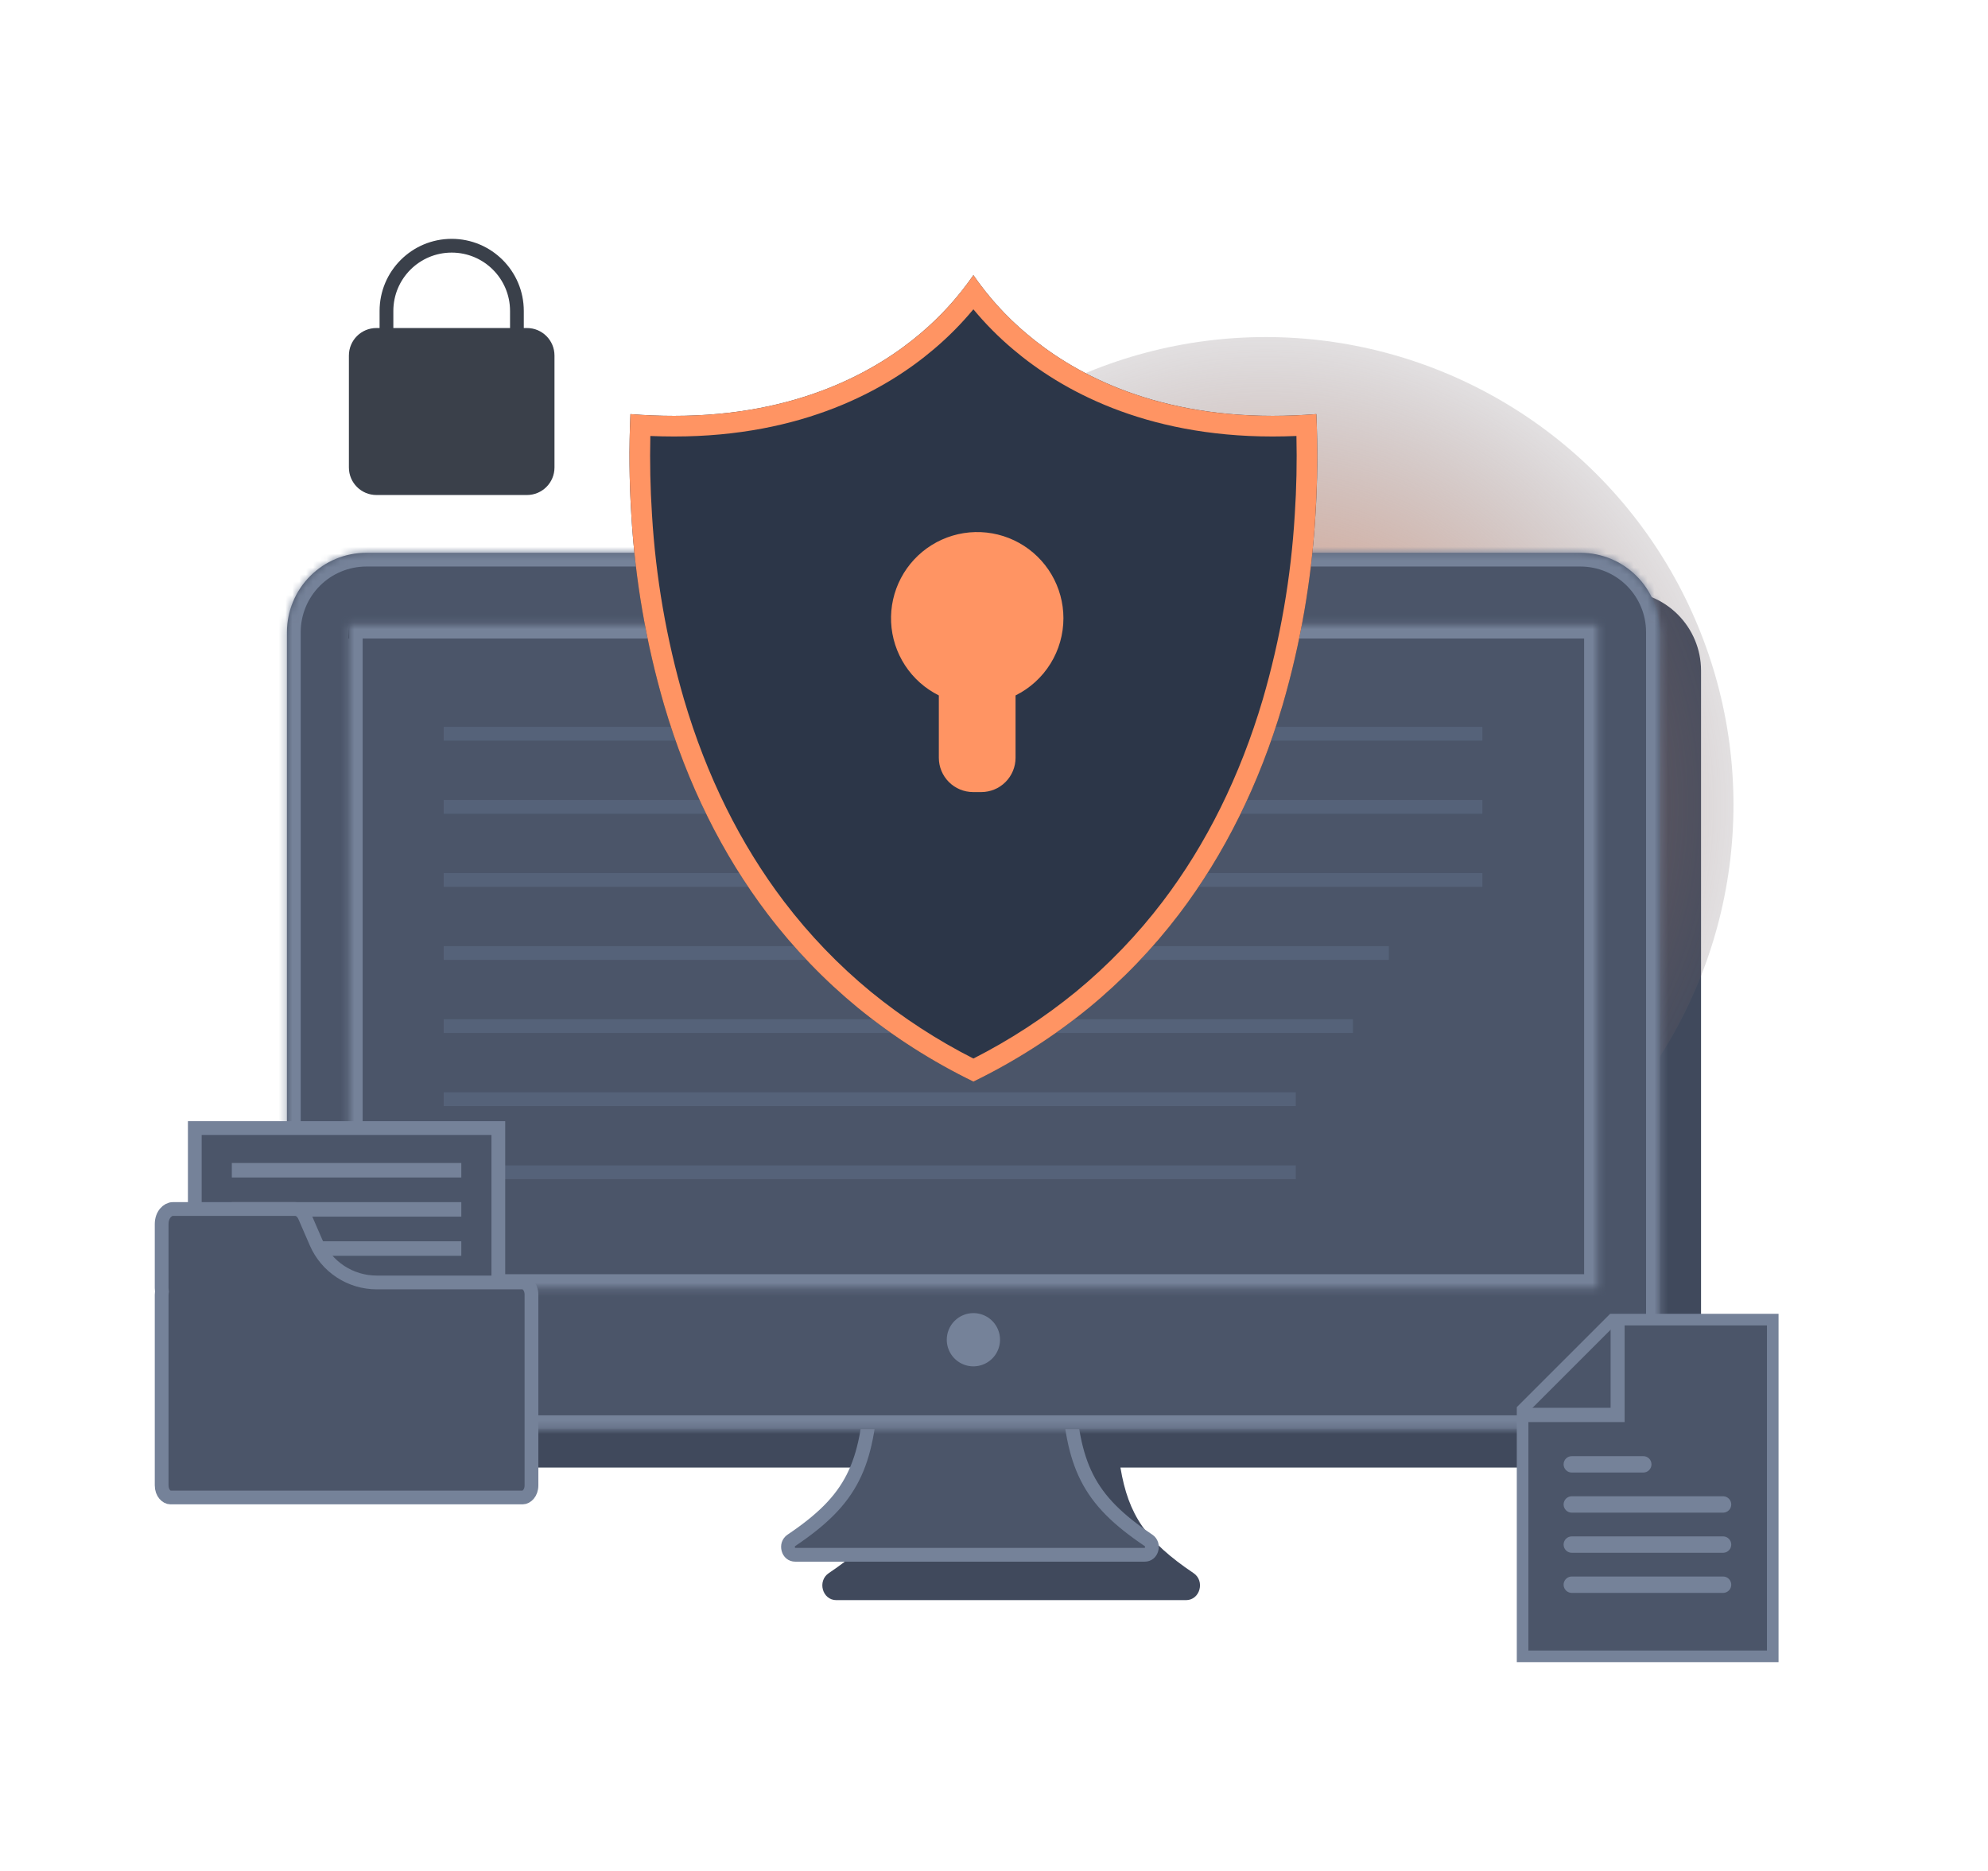<svg width="289" height="272" viewBox="0 0 289 272" fill="none" xmlns="http://www.w3.org/2000/svg"><g clip-path="url(#clip0_4997_20448)"><path d="M109.082 82.158C109.157 83.427 109.258 84.694 109.384 85.958H59.215C56.166 85.967 53.244 87.182 51.088 89.338C48.932 91.494 47.717 94.415 47.708 97.465V178.784L41.715 184.777V203.352C41.715 208.875 46.192 213.352 51.715 213.352H83.549H131.106C129.953 220.272 127.353 224.076 120.485 228.699C118.783 229.844 119.535 232.629 121.586 232.629H172.406C174.457 232.629 175.209 229.845 173.508 228.7C166.636 224.073 164.035 220.269 162.881 213.352H235.778C238.827 213.343 241.749 212.127 243.905 209.971C246.061 207.815 247.276 204.893 247.285 201.844V97.465C247.276 94.415 246.061 91.494 243.905 89.338C241.749 87.182 238.827 85.967 235.778 85.958H184.604C184.73 84.695 184.83 83.43 184.906 82.162C185.149 78.412 185.184 107.172 185.011 103.418C183.363 103.545 181.744 103.613 180.167 103.613C166.491 103.613 157.773 98.65 152.866 94.484C150.628 92.599 148.654 90.423 146.996 88.013C145.333 90.421 143.358 92.597 141.122 94.484C136.218 98.65 127.496 103.613 113.82 103.613C112.248 103.613 110.625 103.549 108.976 103.418C108.805 107.171 108.841 78.409 109.082 82.158Z" fill="#40495C"/><g style="mix-blend-mode:lighten" filter="url(#filter0_f_4997_20448)"><circle cx="184" cy="117" r="68" fill="url(#paint0_radial_4997_20448)"/></g><path d="M126.771 201.67C126.805 201.154 127.208 200.749 127.7 200.71L140.92 199.65C140.973 199.645 141.027 199.645 141.08 199.65L154.302 200.71C154.793 200.749 155.197 201.154 155.231 201.67C155.604 207.258 156.265 211.346 158.005 214.79C159.759 218.26 162.551 220.969 166.957 223.935C167.396 224.231 167.543 224.741 167.407 225.234C167.274 225.718 166.912 226.035 166.414 226.035H115.593C115.095 226.035 114.733 225.718 114.6 225.233C114.464 224.741 114.611 224.23 115.05 223.934C119.454 220.971 122.244 218.263 123.997 214.793C125.737 211.349 126.398 207.26 126.771 201.67Z" fill="#4B5569" stroke="#758299" stroke-width="2"/><mask id="path-4-inside-1_4997_20448" fill="white"><path fill-rule="evenodd" clip-rule="evenodd" d="M229.786 80.364H53.222C50.173 80.372 47.251 81.587 45.095 83.743C42.939 85.899 41.724 88.821 41.715 91.87V194.785V196.249C41.724 199.299 42.939 202.22 45.095 204.377C47.251 206.533 50.173 207.748 53.222 207.758H229.786C232.835 207.748 235.757 206.533 237.912 204.377C240.068 202.22 241.284 199.299 241.292 196.249V194.785V91.87C241.284 88.821 240.068 85.899 237.912 83.743C235.756 81.587 232.835 80.372 229.786 80.364Z"/></mask><path fill-rule="evenodd" clip-rule="evenodd" d="M229.786 80.364H53.222C50.173 80.372 47.251 81.587 45.095 83.743C42.939 85.899 41.724 88.821 41.715 91.87V194.785V196.249C41.724 199.299 42.939 202.22 45.095 204.377C47.251 206.533 50.173 207.748 53.222 207.758H229.786C232.835 207.748 235.757 206.533 237.912 204.377C240.068 202.22 241.284 199.299 241.292 196.249V194.785V91.87C241.284 88.821 240.068 85.899 237.912 83.743C235.756 81.587 232.835 80.372 229.786 80.364Z" fill="#4B5569"/><path d="M53.222 80.364V78.364L53.216 78.364L53.222 80.364ZM41.715 91.87L39.715 91.865V91.87H41.715ZM41.715 196.249H39.715L39.715 196.255L41.715 196.249ZM53.222 207.758L53.216 209.758H53.222V207.758ZM229.786 207.758V209.758L229.792 209.758L229.786 207.758ZM241.292 196.249L243.292 196.255V196.249H241.292ZM241.292 91.87H243.292L243.292 91.865L241.292 91.87ZM229.786 78.364H53.222V82.364H229.786V78.364ZM53.216 78.364C49.639 78.374 46.211 79.799 43.681 82.329L46.509 85.158C48.292 83.375 50.707 82.371 53.228 82.364L53.216 78.364ZM43.681 82.329C41.151 84.859 39.725 88.287 39.715 91.865L43.715 91.876C43.722 89.355 44.727 86.94 46.509 85.158L43.681 82.329ZM39.715 91.87V194.785H43.715V91.87H39.715ZM39.715 194.785V196.249H43.715V194.785H39.715ZM39.715 196.255C39.725 199.833 41.151 203.261 43.681 205.791L46.509 202.963C44.727 201.18 43.722 198.765 43.715 196.244L39.715 196.255ZM43.681 205.791C46.21 208.321 49.638 209.747 53.216 209.758L53.228 205.758C50.707 205.75 48.292 204.745 46.509 202.963L43.681 205.791ZM53.222 209.758H229.786V205.758H53.222V209.758ZM229.792 209.758C233.369 209.747 236.797 208.321 239.327 205.791L236.498 202.963C234.716 204.745 232.3 205.75 229.78 205.758L229.792 209.758ZM239.327 205.791C241.856 203.261 243.282 199.833 243.292 196.255L239.292 196.244C239.285 198.765 238.281 201.18 236.498 202.963L239.327 205.791ZM243.292 196.249V194.785H239.292V196.249H243.292ZM243.292 194.785V91.87H239.292V194.785H243.292ZM243.292 91.865C243.282 88.287 241.856 84.859 239.327 82.329L236.498 85.158C238.281 86.94 239.285 89.355 239.292 91.876L243.292 91.865ZM239.327 82.329C236.797 79.799 233.369 78.374 229.791 78.364L229.78 82.364C232.3 82.371 234.716 83.375 236.498 85.158L239.327 82.329Z" fill="#758299" mask="url(#path-4-inside-1_4997_20448)"/><mask id="path-6-inside-2_4997_20448" fill="white"><path fill-rule="evenodd" clip-rule="evenodd" d="M50.764 90.826H232.246C232.257 90.825 232.267 90.829 232.275 90.835C232.284 90.842 232.289 90.852 232.29 90.862V187.206C232.289 187.217 232.284 187.227 232.275 187.233C232.267 187.24 232.257 187.244 232.246 187.243H50.764C50.754 187.244 50.743 187.24 50.735 187.233C50.726 187.227 50.721 187.217 50.72 187.206V90.862C50.721 90.852 50.726 90.842 50.735 90.835C50.743 90.829 50.754 90.825 50.764 90.826Z"/></mask><path fill-rule="evenodd" clip-rule="evenodd" d="M50.764 90.826H232.246C232.257 90.825 232.267 90.829 232.275 90.835C232.284 90.842 232.289 90.852 232.29 90.862V187.206C232.289 187.217 232.284 187.227 232.275 187.233C232.267 187.24 232.257 187.244 232.246 187.243H50.764C50.754 187.244 50.743 187.24 50.735 187.233C50.726 187.227 50.721 187.217 50.72 187.206V90.862C50.721 90.852 50.726 90.842 50.735 90.835C50.743 90.829 50.754 90.825 50.764 90.826Z" fill="#4B5569"/><path d="M232.246 90.826V92.826H232.319L232.391 92.821L232.246 90.826ZM232.29 90.862H234.29V90.76L234.28 90.657L232.29 90.862ZM232.29 187.206L234.28 187.411L234.29 187.309V187.206H232.29ZM232.246 187.243L232.391 185.248L232.319 185.243H232.246V187.243ZM50.764 187.243V185.243H50.692L50.619 185.248L50.764 187.243ZM50.72 187.206H48.72V187.309L48.731 187.411L50.72 187.206ZM50.72 90.862L48.731 90.657L48.72 90.76V90.862H50.72ZM50.764 92.826H232.246V88.826H50.764V92.826ZM232.391 92.821C231.893 92.857 231.395 92.701 231.004 92.379L233.547 89.292C233.139 88.956 232.62 88.793 232.1 88.831L232.391 92.821ZM231.004 92.379C230.611 92.055 230.354 91.586 230.301 91.067L234.28 90.657C234.224 90.118 233.957 89.629 233.547 89.292L231.004 92.379ZM230.29 90.862V187.206H234.29V90.862H230.29ZM230.301 187.001C230.354 186.483 230.611 186.014 231.004 185.69L233.547 188.777C233.957 188.439 234.224 187.951 234.28 187.411L230.301 187.001ZM231.004 185.69C231.395 185.367 231.893 185.212 232.391 185.248L232.1 189.237C232.62 189.275 233.139 189.113 233.547 188.777L231.004 185.69ZM232.246 185.243H50.764V189.243H232.246V185.243ZM50.619 185.248C51.117 185.212 51.615 185.367 52.007 185.69L49.463 188.777C49.871 189.113 50.39 189.275 50.91 189.237L50.619 185.248ZM52.007 185.69C52.399 186.014 52.656 186.483 52.71 187.001L48.731 187.411C48.786 187.951 49.053 188.439 49.463 188.777L52.007 185.69ZM52.72 187.206V90.862H48.72V187.206H52.72ZM52.71 91.067C52.656 91.586 52.399 92.055 52.007 92.379L49.463 89.292C49.053 89.629 48.786 90.118 48.731 90.657L52.71 91.067ZM52.007 92.379C51.615 92.702 51.117 92.857 50.619 92.821L50.91 88.831C50.39 88.793 49.871 88.955 49.463 89.292L52.007 92.379Z" fill="#758299" mask="url(#path-6-inside-2_4997_20448)"/><rect x="64.5" y="105.675" width="151" height="2" fill="#556279"/><rect x="64.5" y="116.3" width="151" height="2" fill="#556279"/><rect x="64.5" y="126.926" width="151" height="2" fill="#556279"/><rect x="64.5" y="137.551" width="137.398" height="2" fill="#556279"/><rect x="64.5" y="148.176" width="132.182" height="2" fill="#556279"/><rect x="64.5" y="158.801" width="123.875" height="2" fill="#556279"/><rect x="64.5" y="169.426" width="123.875" height="2" fill="#556279"/><path fill-rule="evenodd" clip-rule="evenodd" d="M141.505 190.899C142.27 190.899 143.019 191.126 143.655 191.551C144.292 191.977 144.788 192.581 145.081 193.288C145.374 193.996 145.45 194.774 145.301 195.525C145.152 196.276 144.783 196.965 144.242 197.507C143.7 198.048 143.011 198.416 142.26 198.566C141.509 198.715 140.731 198.639 140.024 198.346C139.316 198.053 138.712 197.557 138.286 196.92C137.861 196.283 137.634 195.535 137.634 194.77C137.634 193.743 138.042 192.759 138.768 192.033C139.494 191.307 140.478 190.899 141.505 190.899Z" fill="#758299"/><path d="M141.505 157.241C135.511 154.327 129.875 150.728 124.71 146.515C119.826 142.498 115.427 137.926 111.599 132.893C105.013 124.228 99.928 113.996 96.548 102.503C93.936 93.532 92.339 84.296 91.785 74.97C91.469 70.053 91.423 65.124 91.647 60.203C93.808 60.375 95.937 60.458 97.999 60.458C115.934 60.458 127.372 53.95 133.802 48.487C136.735 46.012 139.325 43.158 141.505 40C143.68 43.16 146.269 46.015 149.203 48.487C155.639 53.95 167.071 60.458 185.006 60.458C187.074 60.458 189.197 60.369 191.359 60.203C191.585 65.126 191.539 70.057 191.22 74.975C190.666 84.3 189.068 93.534 186.457 102.503C183.055 114.007 177.992 124.228 171.406 132.893C167.579 137.926 163.179 142.498 158.295 146.515C153.132 150.727 147.498 154.327 141.505 157.241Z" fill="#2C3648"/><path fill-rule="evenodd" clip-rule="evenodd" d="M191.22 74.975C191.474 71.056 191.555 67.128 191.463 63.203C191.44 62.203 191.405 61.203 191.359 60.203C190.351 60.28 189.353 60.341 188.364 60.384C187.23 60.433 186.11 60.458 185.006 60.458C167.071 60.458 155.639 53.95 149.203 48.487C147.075 46.694 145.128 44.699 143.389 42.533C142.731 41.712 142.102 40.868 141.505 40C140.907 40.867 140.278 41.711 139.619 42.531C137.877 44.696 135.93 46.691 133.802 48.487C127.372 53.95 115.934 60.458 97.999 60.458C96.897 60.458 95.776 60.434 94.641 60.386C93.652 60.344 92.653 60.283 91.647 60.203C91.601 61.203 91.567 62.203 91.543 63.204C91.453 67.127 91.533 71.053 91.785 74.97C92.339 84.296 93.936 93.532 96.548 102.503C99.928 113.996 105.013 124.228 111.599 132.893C115.427 137.926 119.826 142.498 124.71 146.515C129.875 150.728 135.511 154.327 141.505 157.241C147.498 154.327 153.132 150.727 158.295 146.515C163.179 142.498 167.579 137.926 171.406 132.893C177.992 124.228 183.055 114.007 186.457 102.503C189.068 93.534 190.666 84.3 191.22 74.975ZM183.578 101.658C186.126 92.906 187.685 83.897 188.225 74.797L188.226 74.789L188.226 74.781C188.472 70.986 188.552 67.183 188.466 63.382C187.301 63.432 186.147 63.458 185.006 63.458C166.277 63.458 154.175 56.641 147.266 50.778C145.173 49.014 143.245 47.069 141.503 44.966C139.759 47.067 137.831 49.012 135.741 50.776C128.837 56.641 116.728 63.458 97.999 63.458C96.863 63.458 95.708 63.434 94.54 63.384C94.456 67.183 94.535 70.984 94.779 74.777L94.78 74.784L94.78 74.792C95.32 83.894 96.879 92.906 99.428 101.66C102.713 112.833 107.642 122.729 113.987 131.077C117.673 135.924 121.909 140.326 126.611 144.195C131.217 147.95 136.21 151.201 141.505 153.891C146.799 151.2 151.79 147.95 156.394 144.195C161.096 140.326 165.332 135.924 169.018 131.077C175.362 122.732 180.269 112.847 183.578 101.658Z" fill="#FF9463"/><path d="M154.593 89.865C154.59 87.633 153.991 85.442 152.858 83.519C151.725 81.596 150.099 80.011 148.148 78.927C146.196 77.843 143.991 77.3 141.76 77.354C139.529 77.407 137.352 78.056 135.456 79.233C133.559 80.409 132.011 82.071 130.972 84.046C129.932 86.022 129.44 88.238 129.544 90.468C129.648 92.697 130.346 94.859 131.566 96.728C132.785 98.597 134.482 100.107 136.48 101.101V110.176C136.484 111.495 137.01 112.758 137.942 113.69C138.874 114.622 140.138 115.148 141.456 115.152H142.662C143.98 115.148 145.243 114.622 146.174 113.69C147.106 112.757 147.63 111.494 147.633 110.176V101.101C149.725 100.063 151.485 98.461 152.715 96.475C153.945 94.49 154.595 92.2 154.593 89.865Z" fill="#FF9463"/><rect x="28.318" y="164" width="44.125" height="33.547" fill="#4B5569" stroke="#758299" stroke-width="2"/><rect x="33.7" y="174.767" width="33.362" height="2.109" fill="#758299"/><rect x="33.7" y="180.458" width="33.362" height="2.109" fill="#758299"/><path d="M45.965 180.684L45.966 180.686C46.713 182.398 47.943 183.855 49.507 184.878C51.07 185.9 52.897 186.445 54.765 186.444C54.765 186.444 54.765 186.444 54.765 186.444H75.995C76.51 186.444 77.262 187.048 77.262 188.215V215.931C77.262 217.101 76.511 217.702 75.995 217.702H24.769C24.25 217.702 23.5 217.1 23.5 215.931L23.5 188.233C23.501 188.123 23.509 188.013 23.524 187.904L23.544 187.769L23.526 187.634C23.509 187.512 23.501 187.389 23.5 187.265V177.959C23.5 176.559 24.41 175.767 25.116 175.767H42.916C43.405 175.767 43.979 176.103 44.308 176.864L44.308 176.864L45.965 180.684Z" fill="#4B5569" stroke="#758299" stroke-width="2"/><rect x="33.7" y="169.076" width="33.362" height="2.109" fill="#758299"/><path fill-rule="evenodd" clip-rule="evenodd" d="M54.72 47.688H55.181V45.205C55.181 39.416 59.874 34.723 65.663 34.723C71.452 34.723 76.145 39.416 76.145 45.205V47.688H76.606C78.815 47.688 80.606 49.478 80.606 51.688V67.965C80.606 70.174 78.815 71.965 76.606 71.965H54.72C52.511 71.965 50.72 70.174 50.72 67.965V51.688C50.72 49.478 52.511 47.688 54.72 47.688ZM74.145 45.205V47.688H57.181V45.205C57.181 40.521 60.978 36.723 65.663 36.723C70.347 36.723 74.145 40.521 74.145 45.205Z" fill="#3A404A"/><path d="M221.343 204.919L234.419 191.843H257.709V240.8H221.343V204.919Z" fill="#4B5569" stroke="#758299" stroke-width="1.686"/><path fill-rule="evenodd" clip-rule="evenodd" d="M228.532 211.695H238.852C239.011 211.69 239.17 211.717 239.319 211.775C239.468 211.832 239.604 211.919 239.719 212.031C239.833 212.142 239.925 212.275 239.987 212.422C240.049 212.569 240.081 212.727 240.081 212.887C240.081 213.046 240.049 213.204 239.987 213.351C239.925 213.499 239.833 213.632 239.719 213.743C239.604 213.854 239.468 213.941 239.319 213.998C239.17 214.056 239.011 214.083 238.852 214.078H228.532C228.372 214.083 228.213 214.056 228.064 213.998C227.916 213.941 227.78 213.854 227.665 213.743C227.55 213.632 227.459 213.499 227.397 213.351C227.335 213.204 227.303 213.046 227.303 212.887C227.303 212.727 227.335 212.569 227.397 212.422C227.459 212.275 227.55 212.142 227.665 212.031C227.78 211.919 227.916 211.832 228.064 211.775C228.213 211.717 228.372 211.69 228.532 211.695Z" fill="#758299"/><path fill-rule="evenodd" clip-rule="evenodd" d="M234.137 204.668V191.506H236.174V206.741H221.154V204.668H234.137Z" fill="#758299"/><path fill-rule="evenodd" clip-rule="evenodd" d="M228.532 217.528H250.522C250.831 217.538 251.125 217.667 251.34 217.89C251.556 218.112 251.677 218.41 251.677 218.72C251.677 219.029 251.556 219.327 251.34 219.549C251.125 219.772 250.831 219.902 250.522 219.911H228.532C228.372 219.916 228.213 219.889 228.064 219.831C227.916 219.774 227.78 219.687 227.665 219.576C227.55 219.464 227.459 219.331 227.397 219.184C227.335 219.037 227.303 218.879 227.303 218.72C227.303 218.56 227.335 218.402 227.397 218.255C227.459 218.108 227.55 217.975 227.665 217.863C227.78 217.752 227.916 217.665 228.064 217.608C228.213 217.55 228.372 217.523 228.532 217.528Z" fill="#758299"/><path fill-rule="evenodd" clip-rule="evenodd" d="M228.532 223.361H250.522C250.831 223.37 251.125 223.5 251.34 223.723C251.556 223.945 251.677 224.243 251.677 224.552C251.677 224.862 251.556 225.16 251.34 225.382C251.125 225.605 250.831 225.734 250.522 225.744H228.532C228.372 225.749 228.213 225.722 228.064 225.664C227.916 225.607 227.78 225.52 227.665 225.409C227.55 225.297 227.459 225.164 227.397 225.017C227.335 224.87 227.303 224.712 227.303 224.552C227.303 224.393 227.335 224.235 227.397 224.088C227.459 223.941 227.55 223.808 227.665 223.696C227.78 223.585 227.916 223.498 228.064 223.441C228.213 223.383 228.372 223.356 228.532 223.361Z" fill="#758299"/><path fill-rule="evenodd" clip-rule="evenodd" d="M228.532 229.194H250.522C250.831 229.203 251.125 229.333 251.34 229.556C251.556 229.778 251.677 230.076 251.677 230.385C251.677 230.695 251.556 230.993 251.34 231.215C251.125 231.437 250.831 231.567 250.522 231.577H228.532C228.372 231.582 228.213 231.555 228.064 231.497C227.916 231.44 227.78 231.353 227.665 231.241C227.55 231.13 227.459 230.997 227.397 230.85C227.335 230.703 227.303 230.545 227.303 230.385C227.303 230.226 227.335 230.068 227.397 229.921C227.459 229.773 227.55 229.64 227.665 229.529C227.78 229.418 227.916 229.331 228.064 229.273C228.213 229.216 228.372 229.189 228.532 229.194Z" fill="#758299"/></g><defs><filter id="filter0_f_4997_20448" x="46" y="-21" width="276" height="276" filterUnits="userSpaceOnUse" color-interpolation-filters="sRGB"><feFlood flood-opacity="0" result="BackgroundImageFix"/><feBlend mode="normal" in="SourceGraphic" in2="BackgroundImageFix" result="shape"/><feGaussianBlur stdDeviation="35" result="effect1_foregroundBlur_4997_20448"/></filter><radialGradient id="paint0_radial_4997_20448" cx="0" cy="0" r="1" gradientUnits="userSpaceOnUse" gradientTransform="translate(184 117) rotate(86.268) scale(93.609)"><stop stop-color="#FF9463"/><stop offset="0.911" stop-color="#4A5569" stop-opacity="0"/></radialGradient><clipPath id="clip0_4997_20448"><rect width="288" height="272" fill="white" transform="translate(0.5)"/></clipPath></defs></svg>